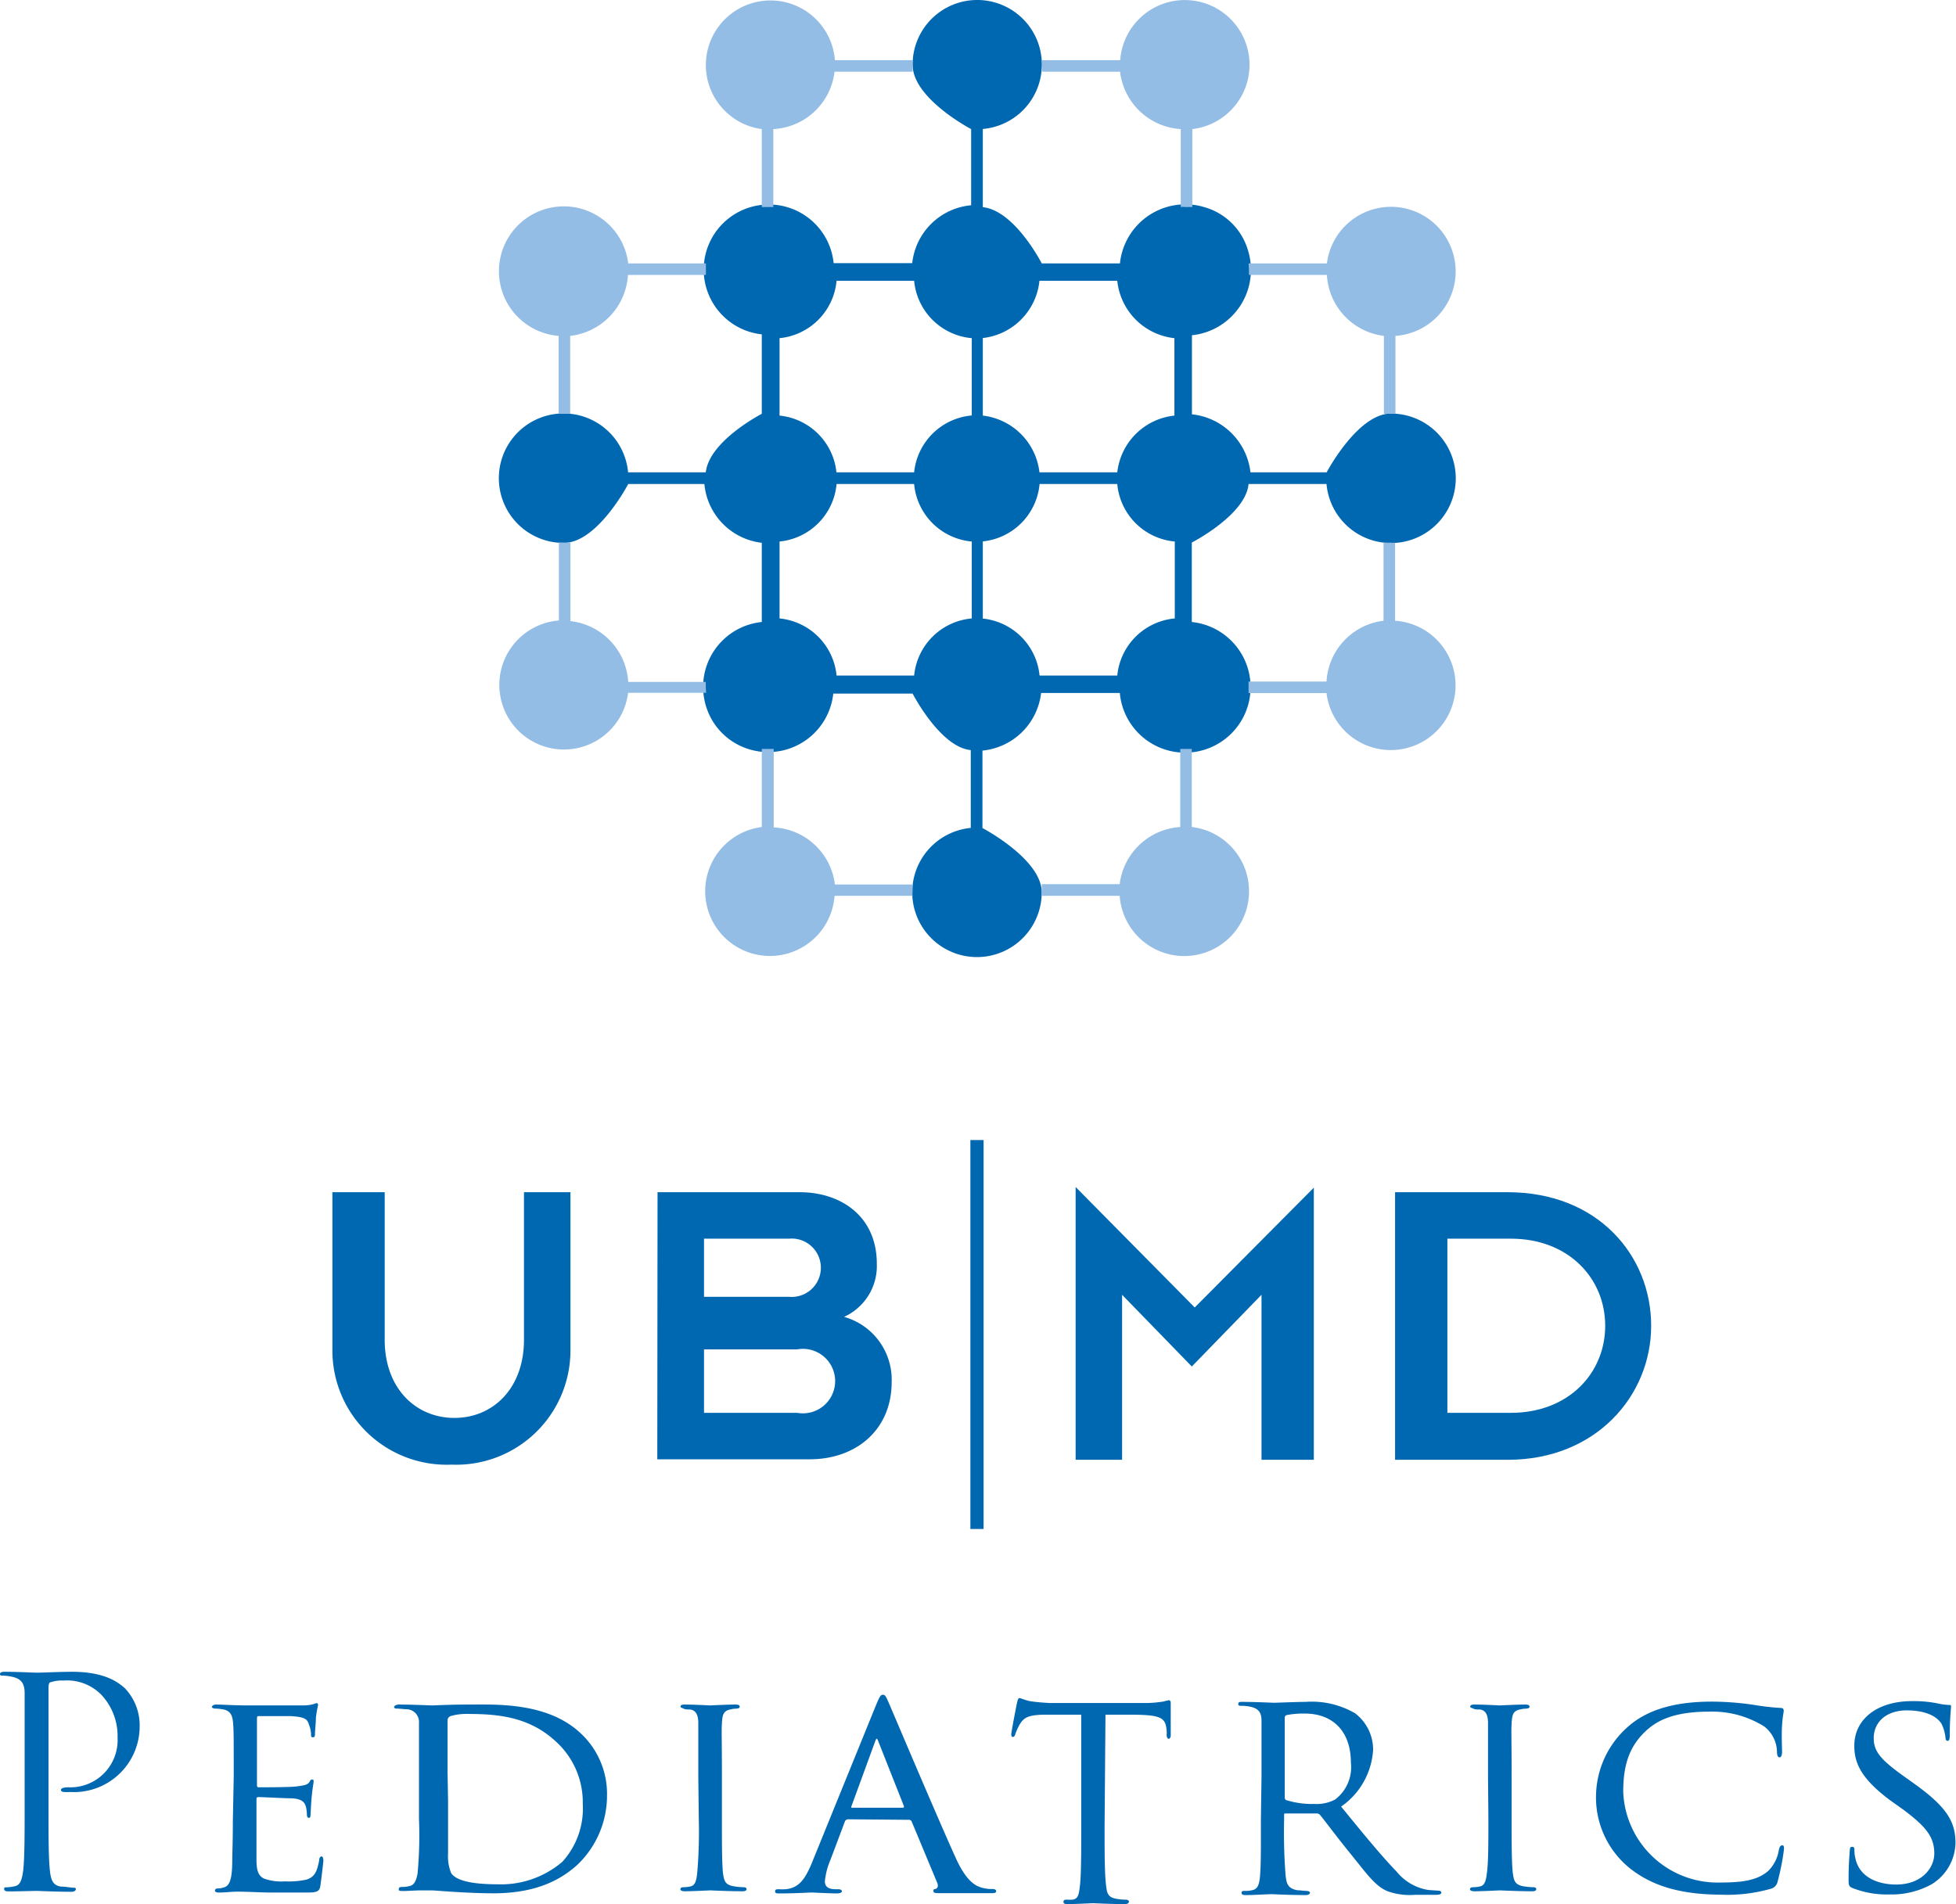 <svg id="Layer_1" data-name="Layer 1" xmlns="http://www.w3.org/2000/svg" viewBox="0 0 154.06 150"><defs><style>.cls-1{fill:#0067b1;}.cls-2{fill:none;stroke:#0067b1;stroke-width:1.04px;}.cls-3{fill:#94bde5;}</style></defs><path class="cls-1" d="M26.18,93.92H30.3v11.62c0,3.85,2.46,6.16,5.49,6.16s5.48-2.31,5.48-6.16V93.92h3.66v12.46a9,9,0,0,1-9.37,9,9,9,0,0,1-9.38-9Z"/><path class="cls-1" d="M51.79,93.92H63c3.21,0,6.06,1.88,6.06,5.63a4.4,4.4,0,0,1-2.58,4.19,5.14,5.14,0,0,1,3.75,5.13c0,3.75-2.78,6.09-6.46,6.09h-12Zm3.66,8.24h6.69a2.3,2.3,0,1,0,0-4.58H55.45Zm0,9.14h7.34a2.54,2.54,0,1,0,0-5H55.45Z"/><path class="cls-1" d="M84.72,93.51,94.1,103l9.38-9.44V115H99.36V102l-5.49,5.65L88.38,102v13H84.72Z"/><path class="cls-1" d="M109.88,93.92h8.88c7.1,0,11.29,5,11.29,10.52S125.69,115,118.76,115h-8.88ZM114,111.3h5c4.54,0,7.43-3.12,7.43-6.86s-2.89-6.86-7.43-6.86h-5Z"/><line class="cls-2" x1="76.95" y1="89.81" x2="76.95" y2="120.45"/><path class="cls-1" d="M109.55,32.58c-2.62,0-5.06,4.63-5.06,4.63h-6a5.18,5.18,0,0,0-4.61-4.57V26.41a5.18,5.18,0,0,0,4.43-6.64,5,5,0,0,0-3.48-3.46,5.18,5.18,0,0,0-6.62,4.44H82.05s-2.12-4.16-4.64-4.43V10.16A5.09,5.09,0,1,0,71.88,5.1c0,2.66,4.61,5.07,4.61,5.07v6a5.13,5.13,0,0,0-4.64,4.56H65.66A5.13,5.13,0,1,0,60,26.34V32.6s-4.14,2.13-4.41,4.61H49.47a5.1,5.1,0,1,0-5.07,5.56c2.66,0,5.08-4.64,5.08-4.64h6A5.13,5.13,0,0,0,60,42.76V49a5.14,5.14,0,0,0-4.5,6.22,5.09,5.09,0,0,0,3.91,3.91,5.15,5.15,0,0,0,6.22-4.49h6.25s2.18,4.23,4.58,4.45v6.13a5.1,5.1,0,1,0,5.59,5.08c0-2.62-4.67-5.07-4.67-5.07V59.13A5.15,5.15,0,0,0,82,54.59H88.2A5.16,5.16,0,1,0,93.87,49V42.74s4.25-2.18,4.47-4.61h6.14a5.1,5.1,0,1,0,5.07-5.55ZM88,53.22H81.88a5,5,0,0,0-4.47-4.49V42.65a5,5,0,0,0,4.47-4.52H88a5,5,0,0,0,4.53,4.53v6.06A5,5,0,0,0,88,53.22ZM61.4,48.72V42.66a5,5,0,0,0,4.49-4.53H72a5,5,0,0,0,4.54,4.53v6.06A5,5,0,0,0,72,53.22H65.89A5,5,0,0,0,61.4,48.72Zm4.49-26.6H72a5,5,0,0,0,4.54,4.52v6.09A5,5,0,0,0,72,37.21H65.88a5,5,0,0,0-4.48-4.47v-6.1A5,5,0,0,0,65.89,22.12ZM92.5,26.64v6.1A5.06,5.06,0,0,0,88,37.21H81.87a5.08,5.08,0,0,0-4.46-4.47V26.63a5.05,5.05,0,0,0,4.46-4.51H88A5.07,5.07,0,0,0,92.5,26.64Z"/><path class="cls-3" d="M109.88,48.89V42.75a1.32,1.32,0,0,1-.33,0l-.58,0v6.15a5.12,5.12,0,0,0-4.49,4.79H98.34c0-.07,0,.11,0,.28s0,.35,0,.63h6.14a5.1,5.1,0,1,0,5.4-5.7Z"/><path class="cls-3" d="M44,26.46V32.6a1.69,1.69,0,0,1,.38,0l.53,0V26.46a5.14,5.14,0,0,0,4.55-4.8h6.14c0,.07,0-.1,0-.27s0-.35,0-.64H49.48A5.11,5.11,0,1,0,44,26.46Z"/><path class="cls-3" d="M60,10.17v6.14l.66,0c.18,0,.35,0,.25,0V10.17a5.12,5.12,0,0,0,4.82-4.52h6.15c0-.2,0-.38,0-.55a1.13,1.13,0,0,1,0-.36H65.76A5.09,5.09,0,1,0,60,10.17Z"/><path class="cls-3" d="M98.37,21.39c0,.17,0,.34,0,.27h6.14a5.12,5.12,0,0,0,4.49,4.8V32.6l.58,0c.18,0,.35,0,.33,0V26.46a5.09,5.09,0,1,0-5.4-5.71H98.34C98.36,21,98.37,21.21,98.37,21.39Z"/><path class="cls-3" d="M82.08,5.1c0,.17,0,.35,0,.55h6.14A5.13,5.13,0,0,0,93,10.17v6.14a1,1,0,0,1,.31,0l.6,0V10.17a5.1,5.1,0,1,0-5.68-5.43H82.05A1.13,1.13,0,0,1,82.08,5.1Z"/><path class="cls-3" d="M55.59,54c0-.17,0-.34,0-.28H49.48a5.13,5.13,0,0,0-4.55-4.79V42.74a4.71,4.71,0,0,1-.53,0l-.38,0v6.14a5.09,5.09,0,1,0,5.45,5.7h6.15C55.6,54.32,55.59,54.14,55.59,54Z"/><path class="cls-3" d="M93.87,65.18V59l-.6,0c-.18,0-.35,0-.31,0v6.15a5.13,5.13,0,0,0-4.77,4.5H82.05c0,.22,0,.39,0,.57a1,1,0,0,1,0,.35h6.14a5.1,5.1,0,1,0,5.68-5.42Z"/><path class="cls-3" d="M71.88,70.25c0-.18,0-.35,0-.57H65.76a5.12,5.12,0,0,0-4.82-4.5V59c.1,0-.07,0-.25,0L60,59v6.15a5.1,5.1,0,1,0,5.73,5.42h6.15A1,1,0,0,1,71.88,70.25Z"/><path class="cls-1" d="M1.94,138.33c0-3.57,0-4.21,0-4.94s-.23-1.14-1-1.3A3.77,3.77,0,0,0,.18,132C.09,132,0,132,0,131.88s.11-.18.36-.18c1,0,2.34.07,2.52.07.49,0,1.78-.07,2.81-.07,2.79,0,3.79,1,4.15,1.3A4.23,4.23,0,0,1,11,136a5.18,5.18,0,0,1-5.48,5.17,3.62,3.62,0,0,1-.47,0c-.11,0-.25-.05-.25-.16s.14-.21.6-.21a3.72,3.72,0,0,0,3.86-3.91A4.75,4.75,0,0,0,8,133.53a3.78,3.78,0,0,0-3-1.14,2.74,2.74,0,0,0-1,.13c-.14,0-.18.21-.18.44v9.4c0,2.19,0,4,.11,5,.07.66.2,1.17.87,1.26.31,0,.8.09,1,.09s.17.07.17.14-.11.18-.35.18c-1.23,0-2.64-.07-2.75-.07S1.36,149,.69,149c-.24,0-.36-.05-.36-.18s0-.14.18-.14a3.85,3.85,0,0,0,.67-.09c.45-.09.56-.6.65-1.26.11-1,.11-2.77.11-5Z"/><path class="cls-1" d="M18.41,139.91c0-3,0-3.54-.05-4.16s-.2-1-.85-1.1a3.83,3.83,0,0,0-.53-.05c-.16,0-.29-.06-.29-.13s.11-.19.33-.19c.45,0,1.05.05,2.3.07.11,0,4.08,0,4.53,0a3.32,3.32,0,0,0,.87-.11.6.6,0,0,1,.25-.07s.08,0,.08.16a9.63,9.63,0,0,0-.17,1c0,.39-.05.75-.07,1.19,0,.2,0,.34-.16.34s-.15-.09-.15-.25a2.28,2.28,0,0,0-.16-.73c-.13-.46-.33-.62-1.45-.69-.29,0-2.5,0-2.54,0s-.11,0-.11.19v5.19c0,.14,0,.23.13.23.27,0,2.54,0,3-.07s.85-.09,1-.35.15-.18.24-.18.09,0,.09.14-.09.55-.15,1.21-.07,1.1-.09,1.4-.07.25-.16.25-.13-.14-.13-.3a3,3,0,0,0-.07-.55c-.09-.3-.22-.62-1.07-.68-.51,0-2.32-.1-2.68-.1-.13,0-.15.07-.15.16v1.67c0,.71,0,2.73,0,3.11,0,.85.15,1.28.62,1.49a4.11,4.11,0,0,0,1.63.21,6.45,6.45,0,0,0,1.69-.14c.67-.21.83-.66,1-1.51,0-.23.11-.32.2-.32s.13.21.13.34-.18,1.6-.24,2-.25.51-1,.51c-1.48,0-2.1,0-2.88,0s-1.81-.07-2.63-.07c-.52,0-.94.07-1.48.07-.2,0-.31-.05-.31-.16a.18.18,0,0,1,.2-.16,1.5,1.5,0,0,0,.45-.07c.4-.09.67-.39.71-1.81,0-.77.05-1.71.05-3.45Z"/><path class="cls-1" d="M33,139.91c0-3,0-3.59,0-4.18a1,1,0,0,0-1-1.08c-.15,0-.52-.05-.72-.05s-.24-.06-.24-.13.15-.19.37-.19c1,0,2.56.07,2.64.07s1.45-.07,2.84-.07c2.17,0,6.21-.2,8.83,2.25a6.51,6.51,0,0,1,2.09,4.91,7.53,7.53,0,0,1-2.34,5.47c-1,.89-2.84,2.24-6.59,2.24-.93,0-2.14-.05-3.08-.11s-1.7-.12-1.78-.12l-.84,0c-.46,0-1.06.05-1.43.05s-.34-.05-.34-.16.07-.16.27-.16a2.22,2.22,0,0,0,.57-.07c.42-.07.56-.55.64-1A32.81,32.81,0,0,0,33,143.3Zm2.29,1.94c0,2.06,0,3.85,0,4.19a3.48,3.48,0,0,0,.25,1.53c.27.39,1.06.87,3.63.87a7.43,7.43,0,0,0,5.13-1.78,6.23,6.23,0,0,0,1.6-4.55,6.45,6.45,0,0,0-2.12-4.92c-2.1-1.94-4.51-2.17-7-2.17a4.34,4.34,0,0,0-1.26.16.37.37,0,0,0-.27.38c0,.67,0,2.61,0,4Z"/><path class="cls-1" d="M55,139.91c0-3,0-3.57,0-4.18s-.18-1-.65-1.06c-.22,0-.38,0-.51-.07s-.24-.06-.24-.16.08-.16.33-.16c.69,0,2,.07,2,.07s1.38-.07,2-.07c.22,0,.33.05.33.16s-.06.14-.24.16-.25,0-.4.05c-.65.09-.72.43-.76,1.1s0,1.14,0,4.16v3.43c0,1.76,0,3.36.08,4.19.09.66.18.91.76,1.05a4.86,4.86,0,0,0,.85.09c.2,0,.25.07.25.16s-.09.16-.32.16c-1.13,0-2.43-.07-2.54-.07s-1.38.07-2,.07c-.2,0-.35-.05-.35-.16s.08-.16.29-.16a2.34,2.34,0,0,0,.53-.07c.38-.09.45-.55.51-1.1a38.57,38.57,0,0,0,.12-4.16Z"/><path class="cls-1" d="M66.8,143.32a.27.27,0,0,0-.26.19l-1.13,3a5.65,5.65,0,0,0-.44,1.7c0,.43.29.62.85.62H66c.23,0,.31.07.31.17s-.21.16-.38.16c-.57,0-1.76-.07-2-.07s-1.39.07-2.47.07c-.28,0-.41,0-.41-.16s.1-.17.31-.17a4.52,4.52,0,0,0,.51,0c1.11-.1,1.55-.89,2-1.89L69,134.32c.29-.69.36-.81.54-.81s.23.1.52.77,3.86,9.11,5.22,12.09c.85,1.89,1.6,2.2,2,2.32a2.58,2.58,0,0,0,.87.12c.18,0,.31.05.31.17s-.1.16-.38.16-2.19,0-3.92,0c-.48,0-.64,0-.64-.17s.08-.14.18-.17.26-.17.1-.52l-2-4.8a.23.23,0,0,0-.21-.12Zm4.31-.91c.1,0,.1-.07.08-.14l-2-5.06c-.12-.32-.15-.32-.27,0l-1.85,5.06c-.05.09,0,.14,0,.14Z"/><path class="cls-1" d="M87,143.89c0,1.91,0,3.66.11,4.58.07.59.11.94.67,1.08a3.68,3.68,0,0,0,.87.1c.18,0,.27.08.27.15s-.07.2-.29.2c-1.14,0-2.45-.07-2.54-.07s-1.41.07-2,.07c-.24,0-.33-.05-.33-.17s.06-.18.24-.18a4,4,0,0,0,.49,0c.43-.08.49-.37.58-1.21s.09-2.67.09-4.53v-8.83c-.73,0-1.92,0-2.81,0-1.43,0-1.74.27-2.05.79a4.63,4.63,0,0,0-.34.77c-.06.17-.11.19-.2.19s-.11-.1-.11-.22.31-1.78.45-2.45c.06-.29.13-.39.2-.39s.58.22,1,.27c.78.1,1.41.12,1.43.12h7.32a9.06,9.06,0,0,0,1.6-.12,3,3,0,0,1,.43-.1c.09,0,.13.12.13.22,0,.7,0,2.33,0,2.53s-.09.29-.16.29-.16-.1-.16-.29a3.46,3.46,0,0,0,0-.35c-.09-1-.38-1.24-2.63-1.26-.85,0-1.54,0-2.19,0Z"/><path class="cls-1" d="M99.36,139.89c0-3.12,0-3.69,0-4.33s-.21-1-1-1.13a3.18,3.18,0,0,0-.57-.05c-.16,0-.26,0-.26-.14s.07-.17.29-.17c1,0,2.47.07,2.51.07.22,0,1.83-.07,2.5-.07a6.77,6.77,0,0,1,3.9.9,3.59,3.59,0,0,1,1.42,2.88,5.87,5.87,0,0,1-2.52,4.47c1.74,2.13,3.16,3.87,4.38,5.13a4,4,0,0,0,2.51,1.44l.74.05c.19,0,.26.07.26.16s-.09.17-.43.17h-1.66a5.17,5.17,0,0,1-2.16-.29c-1-.42-1.71-1.49-3-3.07-.92-1.13-1.87-2.41-2.28-2.91a.34.34,0,0,0-.28-.14l-2.45,0c-.1,0-.12,0-.12.12v.33a43.52,43.52,0,0,0,.12,4.46c.07.57.14,1,.93,1.14.23,0,.49.05.68.05s.31.07.31.14-.09.19-.33.19c-1.23,0-2.57-.07-2.66-.07-.38,0-1.43.07-2.07.07-.24,0-.33-.05-.33-.19s.14-.14.28-.14a2,2,0,0,0,.53-.05c.4-.07.54-.33.62-.9.11-.85.09-2.79.09-4.56Zm1.83,1.64c0,.12,0,.23.12.28a6.79,6.79,0,0,0,2.2.3,3.09,3.09,0,0,0,1.65-.35,3.19,3.19,0,0,0,1.24-2.9c0-2.49-1.44-3.87-3.63-3.87a6.87,6.87,0,0,0-1.43.12.2.2,0,0,0-.15.2Z"/><path class="cls-1" d="M117.2,139.91c0-3,0-3.57,0-4.18s-.17-1-.64-1.06c-.23,0-.38,0-.52-.07s-.24-.06-.24-.16.09-.16.33-.16c.69,0,2,.07,2,.07s1.39-.07,2-.07c.22,0,.34.05.34.16s-.07.14-.25.16-.25,0-.4.05c-.65.09-.72.43-.76,1.1s0,1.14,0,4.16v3.43c0,1.76,0,3.36.09,4.19.09.66.18.91.75,1.05a5,5,0,0,0,.85.09c.2,0,.25.07.25.16s-.09.16-.31.16c-1.14,0-2.44-.07-2.55-.07s-1.38.07-2,.07c-.21,0-.36-.05-.36-.16s.09-.16.29-.16a2.27,2.27,0,0,0,.53-.07c.38-.09.45-.55.52-1.1.11-.82.11-2.44.11-4.16Z"/><path class="cls-1" d="M128.35,147.16a7.16,7.16,0,0,1-2.64-5.83,7.35,7.35,0,0,1,2.49-5.28c1.33-1.19,3.33-2,6.64-2a23.25,23.25,0,0,1,3.26.25,20.13,20.13,0,0,0,2.17.25c.19,0,.22.12.22.23s-.08.39-.13,1.12,0,1.83,0,2.11-.08.43-.2.43-.2-.14-.2-.43a2.58,2.58,0,0,0-1-2,7.73,7.73,0,0,0-4.37-1.17c-2.74,0-4,.71-4.74,1.33-1.6,1.35-2,3-2,5a7.44,7.44,0,0,0,7.67,7.13c1.68,0,2.92-.16,3.78-.94a3,3,0,0,0,.81-1.64c.05-.23.13-.35.27-.35s.13.16.13.32a19,19,0,0,1-.5,2.54.74.74,0,0,1-.56.57,12.6,12.6,0,0,1-3.9.46C132.32,149.24,130.1,148.56,128.35,147.16Z"/><path class="cls-1" d="M145.92,148.74c-.32-.14-.32-.23-.32-.78,0-1.05.07-1.83.09-2.15s.08-.32.2-.32.17.07.17.23a2.49,2.49,0,0,0,.08.69c.32,1.48,1.77,2.05,3.21,2.05,2,0,3-1.3,3-2.44,0-1.31-.64-2.11-2.44-3.46l-1-.71c-2.37-1.76-2.86-3-2.86-4.32,0-2.1,1.8-3.52,4.56-3.52a9.55,9.55,0,0,1,2,.18,4.77,4.77,0,0,0,.84.12c.17,0,.22,0,.22.13s-.1.9-.1,2.22c0,.35-.05.48-.17.48s-.15-.09-.17-.25a3.07,3.07,0,0,0-.3-1.07c-.12-.21-.69-1.08-2.76-1.08-1.48,0-2.59.82-2.59,2.2,0,1.07.59,1.74,2.64,3.18l.57.41c2.56,1.83,3.23,3,3.23,4.66a3.92,3.92,0,0,1-1.88,3.25,6.54,6.54,0,0,1-3.33.8A7.41,7.41,0,0,1,145.92,148.74Z"/></svg>